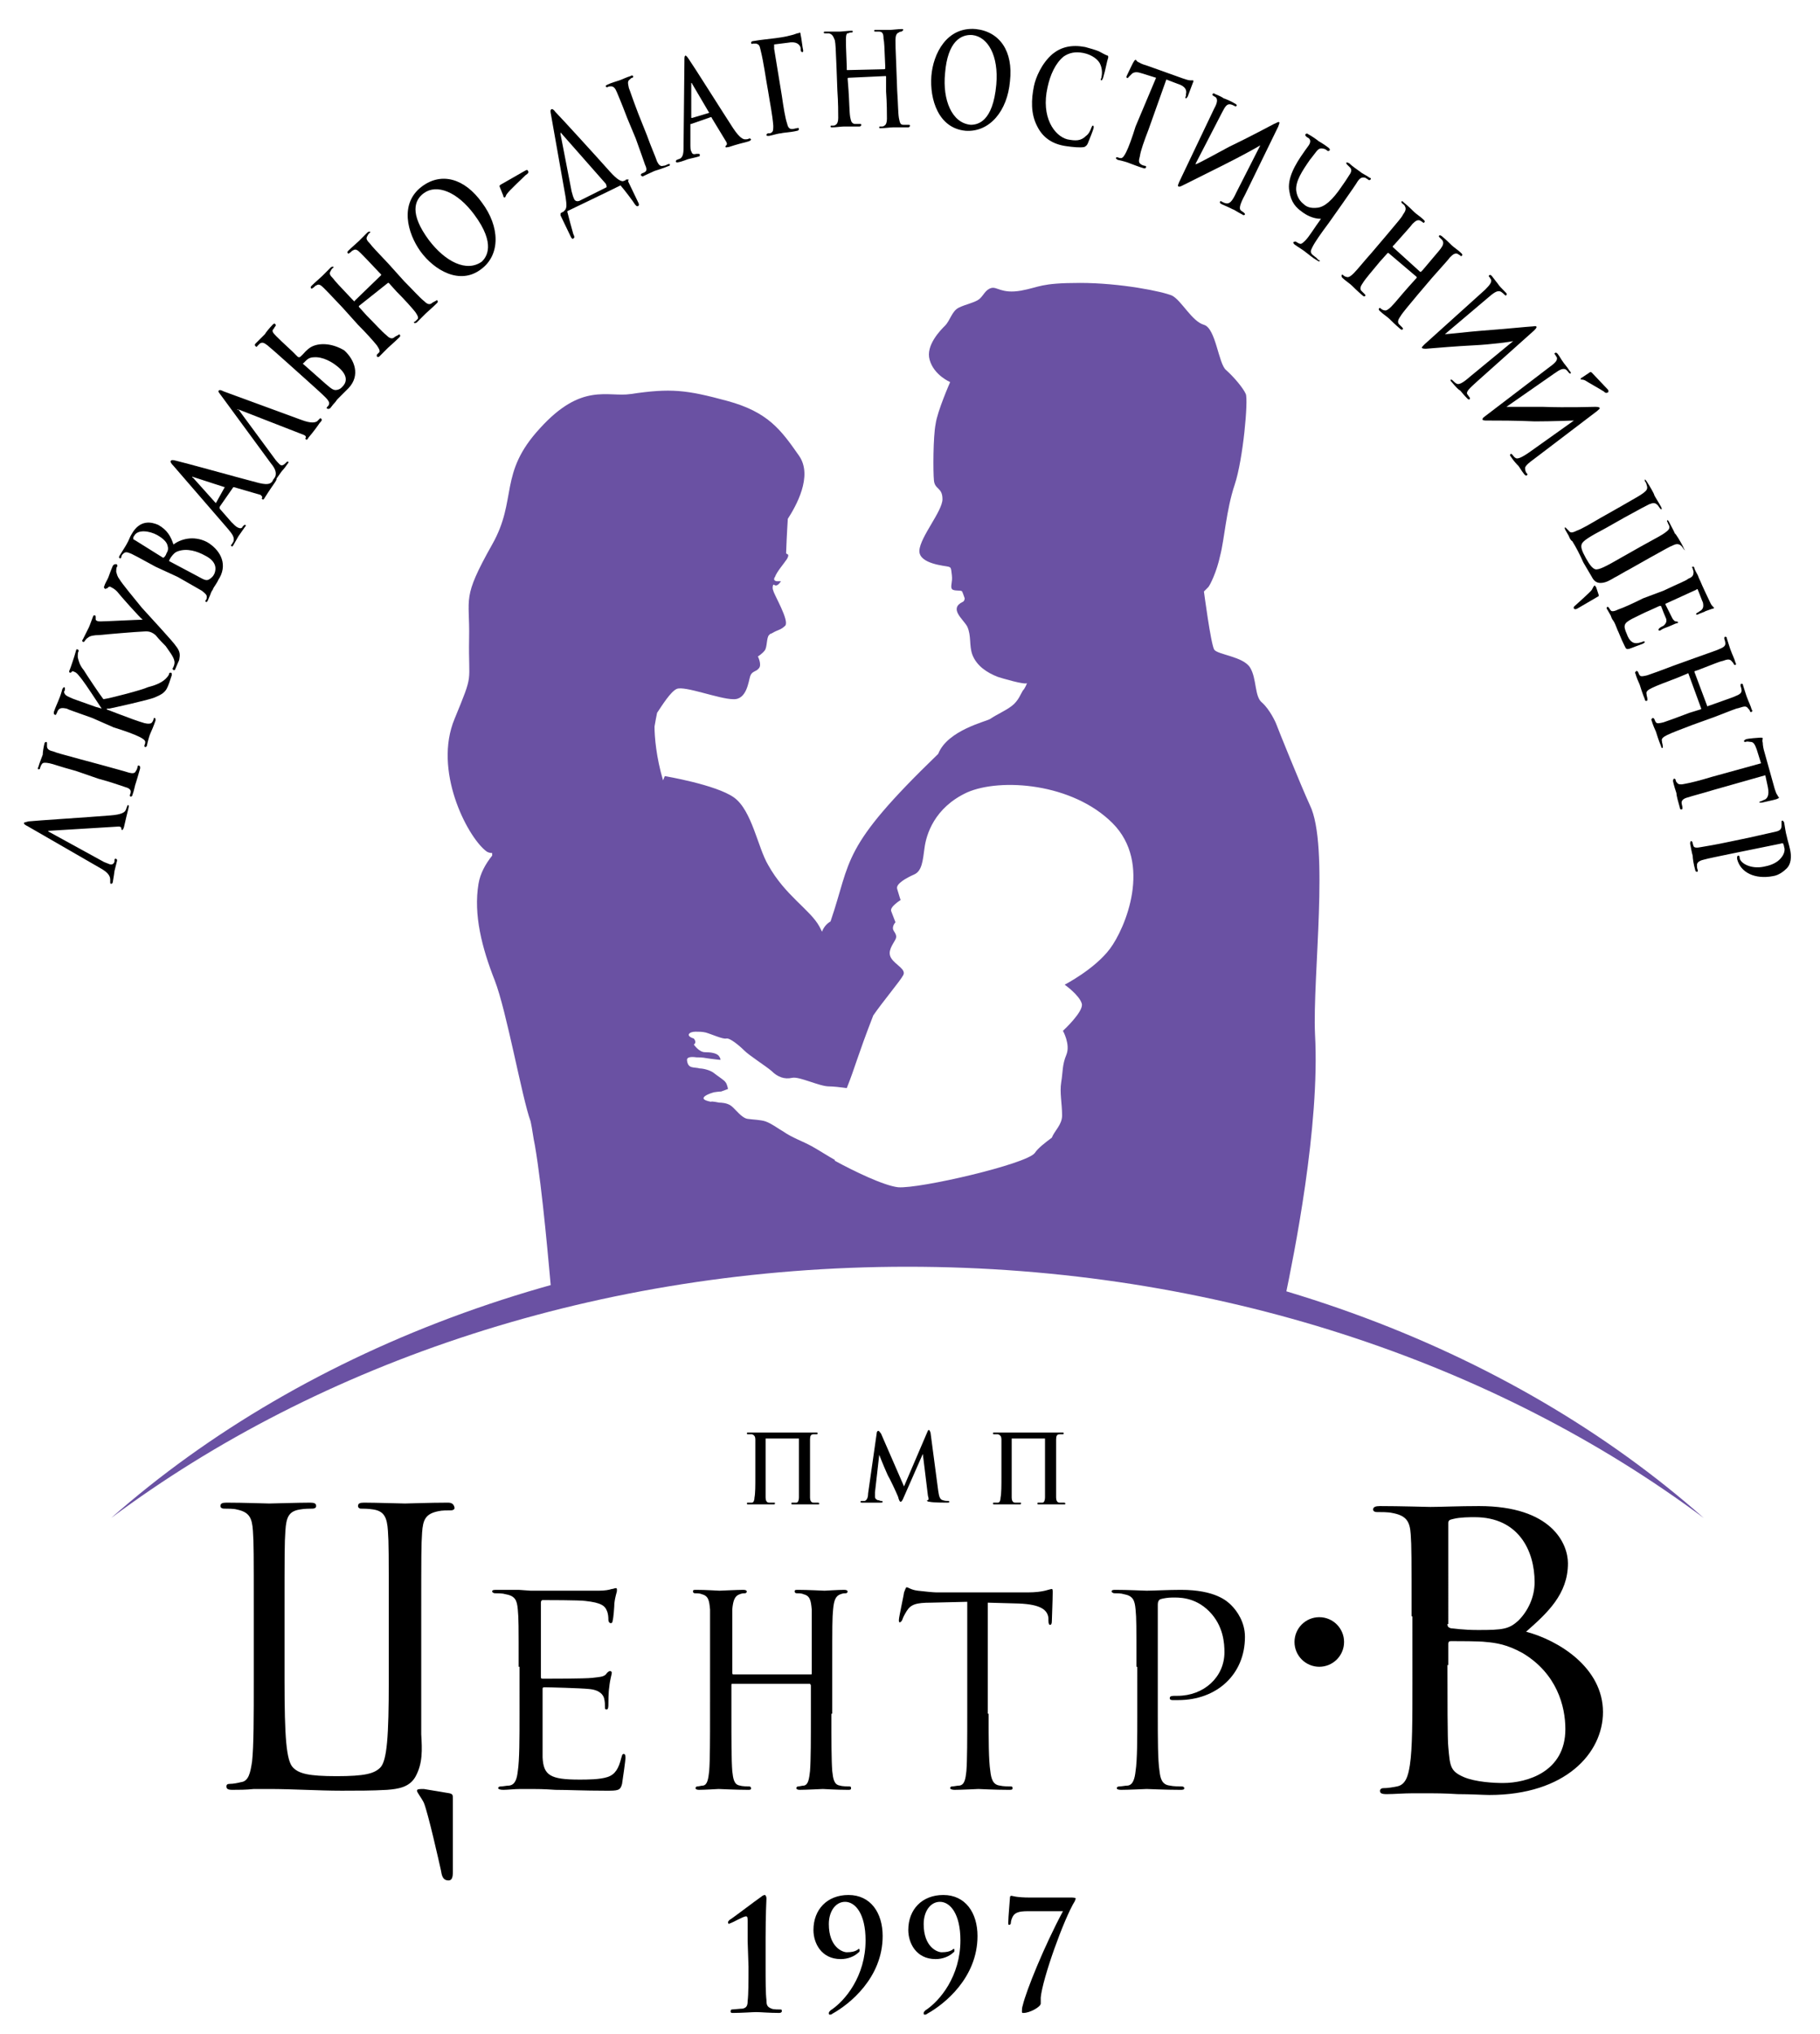 <?xml version="1.0" encoding="utf-8"?>
<!-- Generator: Adobe Illustrator 21.0.0, SVG Export Plug-In . SVG Version: 6.00 Build 0)  -->
<svg version="1.1" id="Layer_1" xmlns="http://www.w3.org/2000/svg" xmlns:xlink="http://www.w3.org/1999/xlink" x="0px" y="0px"
	 viewBox="0 0 213 238" style="enable-background:new 0 0 213 238;" xml:space="preserve">
<style type="text/css">
	.st0{fill:#FFFFFF;}
	.st1{fill:#6A51A3;}
</style>
<g>
	<g>
		<g>
			<path d="M60.7,195c0-4.8,0-5.7-0.1-6.7c-0.1-1.1-0.3-1.6-1.5-1.8c-0.3-0.1-0.9-0.1-1.2-0.1c-0.1,0-0.3-0.1-0.3-0.2
				c0-0.2,0.2-0.2,0.6-0.2c0.8,0,1.7,0,2.5,0l1.4,0.1c0,0,6.9,0,8,0c0.7,0,1.2-0.1,1.5-0.2c0.2,0,0.3-0.1,0.5-0.1
				c0.1,0,0.1,0.1,0.1,0.3c0,0.2-0.2,0.6-0.3,1.5c0,0.3-0.1,1.7-0.2,2c0,0.2-0.1,0.3-0.2,0.3c-0.2,0-0.3-0.2-0.3-0.4
				c0-0.2,0-0.7-0.2-1.1c-0.2-0.5-0.6-0.9-2.5-1.1c-0.6-0.1-4.7-0.1-5-0.1c-0.1,0-0.2,0.1-0.2,0.3v8.6c0,0.2,0,0.3,0.2,0.3
				c0.5,0,5,0,5.8-0.1c0.8-0.1,1.3-0.1,1.6-0.4c0.2-0.3,0.4-0.4,0.5-0.4c0.1,0,0.2,0.1,0.2,0.2c0,0.2-0.2,0.7-0.3,1.7
				c-0.1,0.6-0.1,1.8-0.1,2c0,0.2,0,0.6-0.2,0.6c-0.2,0-0.2-0.1-0.2-0.3c0-0.3,0-0.6-0.1-1c-0.1-0.4-0.5-1-1.8-1.1
				c-0.9-0.1-4.7-0.2-5.2-0.2c-0.2,0-0.2,0.1-0.2,0.2v2.7c0,1.1,0,4.7,0,5.3c0.1,2.1,0.9,2.6,4.3,2.6c0.9,0,2.4,0,3.3-0.3
				c0.9-0.3,1.3-1,1.6-2.2c0.1-0.3,0.1-0.5,0.3-0.5c0.2,0,0.2,0.3,0.2,0.5c0,0.2-0.3,2.4-0.4,3c-0.2,0.8-0.5,0.8-1.9,0.8
				c-2.6,0-4.5-0.1-5.9-0.1c-1.4-0.1-2.2-0.1-2.7-0.1c-0.1,0-0.7,0-1.4,0c-0.7,0-1.5,0.1-2,0.1c-0.4,0-0.6-0.1-0.6-0.2
				c0-0.1,0.1-0.2,0.3-0.2c0.3,0,0.7-0.1,1-0.1c0.7-0.1,0.9-0.8,1-1.7c0.2-1.3,0.2-3.8,0.2-6.7V195z"/>
			<path d="M97.3,200.5c0,3,0,5.4,0.1,6.7c0.1,0.9,0.2,1.6,0.9,1.7c0.3,0.1,0.9,0.1,1.1,0.1c0.2,0,0.2,0.1,0.2,0.2
				c0,0.2-0.1,0.2-0.4,0.2c-1.3,0-2.8-0.1-2.9-0.1c-0.1,0-2,0.1-2.7,0.1c-0.3,0-0.4-0.1-0.4-0.2c0-0.1,0.1-0.2,0.2-0.2
				c0.2,0,0.5-0.1,0.7-0.1c0.5-0.1,0.6-0.8,0.7-1.7c0.1-1.3,0.1-3.8,0.1-6.7v-3.3c0-0.1-0.1-0.2-0.1-0.2h-9.1c-0.1,0-0.1,0-0.1,0.2
				v3.3c0,3,0,5.4,0.1,6.7c0.1,0.9,0.2,1.6,0.9,1.7c0.3,0.1,0.9,0.1,1.1,0.1c0.1,0,0.2,0.1,0.2,0.2c0,0.2-0.1,0.2-0.4,0.2
				c-1.3,0-3.3-0.1-3.4-0.1c-0.1,0-1.6,0.1-2.3,0.1c-0.3,0-0.4-0.1-0.4-0.2c0-0.1,0.1-0.2,0.2-0.2c0.2,0,0.5-0.1,0.7-0.1
				c0.5-0.1,0.6-0.8,0.7-1.7c0.1-1.3,0.1-3.8,0.1-6.7V195c0-4.8,0-5.7,0-6.7c-0.1-1.1-0.2-1.6-1-1.8c-0.2-0.1-0.6-0.1-0.8-0.1
				c-0.1,0-0.2-0.1-0.2-0.2c0-0.2,0.1-0.2,0.4-0.2c1.1,0,2.6,0.1,2.7,0.1c0.1,0,2.1-0.1,2.8-0.1c0.3,0,0.4,0.1,0.4,0.2
				c0,0.1-0.1,0.2-0.2,0.2c-0.2,0-0.3,0-0.6,0.1c-0.6,0.2-0.8,0.7-0.9,1.8c0,1,0,1.9,0,6.7v0.7c0,0.2,0.1,0.2,0.1,0.2h9.1
				c0.1,0,0.1,0,0.1-0.2V195c0-4.8,0-5.7,0-6.7c-0.1-1.1-0.2-1.6-1-1.8c-0.2-0.1-0.6-0.1-0.8-0.1c-0.1,0-0.2-0.1-0.2-0.2
				c0-0.2,0.1-0.2,0.4-0.2c1.1,0,3,0.1,3.1,0.1c0.1,0,1.6-0.1,2.3-0.1c0.3,0,0.4,0.1,0.4,0.2c0,0.1-0.1,0.2-0.2,0.2
				c-0.2,0-0.3,0-0.6,0.1c-0.6,0.2-0.8,0.7-0.9,1.8c-0.1,1-0.1,1.9-0.1,6.7V200.5z"/>
			<path d="M115.7,200.5c0,3,0,5.4,0.2,6.7c0.1,0.9,0.3,1.6,1.1,1.7c0.4,0.1,1,0.1,1.3,0.1c0.2,0,0.2,0.1,0.2,0.2
				c0,0.2-0.1,0.2-0.5,0.2c-1.6,0-3.4-0.1-3.5-0.1c-0.1,0-1.9,0.1-2.8,0.1c-0.3,0-0.5-0.1-0.5-0.2c0-0.1,0.1-0.2,0.2-0.2
				c0.3,0,0.6-0.1,0.9-0.1c0.6-0.1,0.7-0.8,0.8-1.7c0.1-1.3,0.1-3.8,0.1-6.7v-13.1l-4.2,0.1c-1.8,0-2.4,0.2-2.9,1
				c-0.3,0.5-0.4,0.7-0.5,1c-0.1,0.2-0.2,0.3-0.3,0.3c-0.1,0-0.1-0.1-0.1-0.3c0-0.3,0.6-3,0.6-3.2c0.1-0.2,0.2-0.6,0.3-0.6
				c0.2,0,0.5,0.3,1.3,0.4c0.8,0.1,1.9,0.2,2.2,0.2h10.7c0.9,0,1.6-0.1,2-0.2c0.4-0.1,0.7-0.2,0.8-0.2c0.1,0,0.1,0.2,0.1,0.4
				c0,0.9-0.1,3.1-0.1,3.4c0,0.3-0.1,0.4-0.2,0.4c-0.1,0-0.2-0.1-0.2-0.5l0-0.3c-0.1-0.9-0.8-1.6-3.5-1.7l-3.6-0.1V200.5z"/>
			<path d="M133,195c0-4.8,0-5.7-0.1-6.7c-0.1-1.1-0.3-1.6-1.4-1.8c-0.3-0.1-0.8-0.1-1.1-0.1c-0.1,0-0.3-0.1-0.3-0.2
				c0-0.2,0.2-0.2,0.5-0.2c1.4,0,3.3,0.1,3.6,0.1c0.7,0,2.5-0.1,4-0.1c4,0,5.4,1.3,5.9,1.8c0.7,0.7,1.6,2,1.6,3.7
				c0,4.4-3.3,7.4-7.8,7.4c-0.2,0-0.5,0-0.7,0c-0.2,0-0.3-0.1-0.3-0.2c0-0.3,0.2-0.3,0.9-0.3c3.1,0,5.5-2.2,5.5-5.1
				c0-1-0.1-3.1-1.8-4.8c-1.7-1.7-3.6-1.6-4.3-1.6c-0.5,0-1.1,0.1-1.4,0.2c-0.2,0.1-0.3,0.3-0.3,0.6v12.8c0,3,0,5.4,0.2,6.7
				c0.1,0.9,0.3,1.6,1.2,1.7c0.4,0.1,1.1,0.1,1.4,0.1c0.2,0,0.3,0.1,0.3,0.2c0,0.2-0.2,0.2-0.5,0.2c-1.7,0-3.7-0.1-3.9-0.1
				c-0.1,0-2.1,0.1-3,0.1c-0.4,0-0.5-0.1-0.5-0.2c0-0.1,0.1-0.2,0.3-0.2c0.3,0,0.7-0.1,1-0.1c0.6-0.1,0.8-0.8,0.9-1.7
				c0.2-1.3,0.2-3.8,0.2-6.7V195z"/>
			<path d="M52.4,175.8c-2,0-4.8,0.1-5,0.1c-0.2,0-3.5-0.1-4.8-0.1c-0.5,0-0.7,0.1-0.7,0.4c0,0.2,0.2,0.3,0.3,0.3
				c0.3,0,0.9,0,1.5,0.1c1.3,0.2,1.6,1,1.7,2.5c0.1,1.4,0.1,2.7,0.1,9.6v7.9c0,6.5-0.2,9.4-1,10.2c-0.7,0.7-1.8,1-5.1,1
				c-3.3,0-4.4-0.3-5.1-1c-0.8-0.8-1-3.6-1-10.2v-7.9c0-6.9,0-8.2,0.1-9.6c0.1-1.6,0.4-2.3,1.7-2.5c0.5-0.1,1.2-0.1,1.5-0.1
				c0.2,0,0.4-0.1,0.4-0.3c0-0.3-0.2-0.4-0.7-0.4c-1.3,0-4.6,0.1-4.8,0.1c-0.2,0-3-0.1-5-0.1c-0.5,0-0.7,0.1-0.7,0.4
				c0,0.2,0.2,0.3,0.4,0.3c0.4,0,1.2,0,1.5,0.1c1.5,0.3,1.8,1,1.9,2.5c0.1,1.4,0.1,2.7,0.1,9.6v7.8c0,4.3,0,7.8-0.2,9.6
				c-0.2,1.3-0.4,2.3-1.3,2.4c-0.4,0.1-0.9,0.2-1.3,0.2c-0.3,0-0.4,0.1-0.4,0.3c0,0.3,0.2,0.4,0.7,0.4c0.7,0,1.6,0,2.5-0.1
				c0.9,0,1.6,0,1.8,0c2.8,0,5.7,0.2,8.5,0.2c1.8,0,3.6,0,5.3-0.1c1.3-0.1,2.6-0.3,3.3-1.5c0.9-1.6,0.8-3.2,0.7-5c0-2.1,0-4.2,0-6.2
				v-7.8c0-6.9,0-8.2,0.1-9.6c0.1-1.5,0.4-2.2,1.9-2.5c0.4-0.1,1.1-0.1,1.5-0.1c0.2,0,0.4-0.1,0.4-0.3
				C53.1,175.9,52.8,175.8,52.4,175.8z"/>
			<path d="M53,219c0,0.6-0.1,1-0.5,1c-0.7,0-0.8-0.6-0.9-1.2c-0.2-0.9-1.5-6.7-2-7.9c-0.3-0.6-0.8-1.2-0.8-1.4
				c0-0.2,0.3-0.2,0.8-0.2l3,0.5c0.4,0.1,0.4,0.2,0.4,0.7V219z"/>
			<path d="M165.2,189.1c0-6.9,0-8.2-0.1-9.6c-0.1-1.5-0.5-2.2-2.2-2.5c-0.4-0.1-1.3-0.1-1.8-0.1c-0.2,0-0.4-0.1-0.4-0.3
				c0-0.3,0.3-0.4,0.8-0.4c2.3,0,5.6,0.1,5.9,0.1c1.2,0,3.3-0.1,5.7-0.1c8.5,0,10.4,4.4,10.4,6.7c0,3.6-2.4,5.8-4.9,8
				c3.8,1,9,4.2,9,9.4c0,4.8-4.4,9.7-13.3,9.7c-0.6,0-2.2-0.1-3.7-0.1c-1.5-0.1-3-0.1-3.2-0.1c-0.1,0-1,0-2.1,0c-1,0-2.2,0.1-3,0.1
				c-0.6,0-0.8-0.1-0.8-0.4c0-0.1,0.1-0.3,0.4-0.3c0.5,0,1.1-0.1,1.6-0.2c1-0.2,1.3-1.2,1.5-2.5c0.3-1.9,0.3-5.4,0.3-9.6V189.1z
				 M169.4,190c0,0.3,0.1,0.4,0.4,0.5c0.3,0,1.3,0.2,3.2,0.2c2.9,0,3.6-0.1,4.7-1.1c1.1-1.1,1.9-2.7,1.9-4.5c0-3.7-1.9-7.6-7-7.6
				c-0.6,0-1.7,0-2.5,0.2c-0.5,0.1-0.6,0.2-0.6,0.5V190z M169.4,194.8c0,3.4,0,8.9,0.1,9.6c0.2,2.2,0.2,2.8,1.8,3.5
				c1.4,0.6,3.6,0.7,4.6,0.7c2.8,0,7.3-1.3,7.3-6.3c0-2.7-1-6.5-5-8.9c-1.8-1-3.1-1.2-4.3-1.3c-0.7-0.1-3.3-0.1-4.1-0.1
				c-0.2,0-0.3,0.1-0.3,0.3V194.8z"/>
			<circle cx="154.4" cy="192.1" r="2.9"/>
		</g>
		<g>
			<path d="M102.6,167.7c0-0.2,0.1-0.3,0.2-0.3c0.1,0,0.1,0.1,0.3,0.3l2.7,6.2l2.7-6.3c0.1-0.2,0.1-0.3,0.2-0.3
				c0.1,0,0.1,0.1,0.2,0.3l0.9,6.8c0.1,0.7,0.2,1,0.5,1.1c0.3,0.1,0.5,0.1,0.6,0.1c0.1,0,0.2,0,0.2,0.1c0,0.1-0.1,0.1-0.3,0.1
				c-0.2,0-1.6,0-2-0.1c-0.2,0-0.3-0.1-0.3-0.1c0-0.1,0-0.1,0.1-0.1c0.1,0,0.1-0.2,0-0.5l-0.6-4.9h0l-2.2,5
				c-0.2,0.5-0.3,0.6-0.4,0.6c-0.1,0-0.2-0.2-0.3-0.6c-0.2-0.5-1-2.2-1.2-2.5c-0.1-0.2-0.7-1.6-1-2.4h0l-0.5,4.4c0,0.2,0,0.4,0,0.5
				c0,0.2,0.1,0.3,0.3,0.4c0.2,0,0.3,0.1,0.4,0.1c0.1,0,0.2,0,0.2,0.1c0,0.1-0.1,0.1-0.3,0.1c-0.4,0-0.9,0-1.1,0c-0.2,0-0.7,0-1,0
				c-0.1,0-0.2,0-0.2-0.1c0-0.1,0.1-0.1,0.2-0.1c0.1,0,0.2,0,0.3,0c0.3-0.1,0.4-0.5,0.4-0.9L102.6,167.7z"/>
			<path d="M124.5,175.8c-0.1,0-0.4,0-0.5,0c-0.3,0-0.4-0.3-0.4-0.6c0-0.5,0-1.4,0-2.4v-2c0-1.7,0-2,0-2.4c0-0.4,0.1-0.6,0.4-0.6
				c0.1,0,0.2,0,0.3,0c0.1,0,0.2,0,0.2-0.1c0-0.1-0.1-0.1-0.2-0.1c-0.8,0-1.7,0-2.5,0c-0.8,0-1.6,0-2.4,0c-1,0-2,0-3,0
				c-0.1,0-0.2,0-0.2,0.1c0,0.1,0.1,0.1,0.2,0.1c0.1,0,0.3,0,0.4,0c0.3,0.1,0.4,0.3,0.4,0.6c0,0.4,0,0.7,0,2.4v2c0,1,0,1.9-0.1,2.4
				c0,0.3-0.1,0.6-0.3,0.6c-0.1,0-0.2,0-0.4,0c-0.1,0-0.2,0-0.2,0.1c0,0.1,0.1,0.1,0.2,0.1c0.4,0,1,0,1.3,0c0.3,0,0.9,0,1.6,0
				c0.1,0,0.2,0,0.2-0.1c0-0.1,0-0.1-0.2-0.1c-0.2,0-0.4,0-0.5,0c-0.3,0-0.4-0.3-0.4-0.6c0-0.5,0-1.4,0-2.4v-2c0-1.7,0-2.5,0-2.5
				h3.9c0,0,0,0.8,0,2.5v2c0,1,0,1.9,0,2.4c0,0.3-0.1,0.6-0.3,0.6c-0.1,0-0.2,0-0.4,0c-0.1,0-0.2,0-0.2,0.1c0,0.1,0.1,0.1,0.2,0.1
				c0.4,0,1,0,1.3,0c0.3,0,0.9,0,1.6,0c0.1,0,0.2,0,0.2-0.1C124.6,175.8,124.6,175.8,124.5,175.8z"/>
			<path d="M95.7,175.8c-0.2,0-0.4,0-0.5,0c-0.3,0-0.4-0.3-0.4-0.6c0-0.5,0-1.4,0-2.4v-2c0-1.7,0-2,0-2.4c0-0.4,0.1-0.6,0.4-0.6
				c0.1,0,0.2,0,0.3,0c0.1,0,0.2,0,0.2-0.1c0-0.1-0.1-0.1-0.2-0.1c-0.8,0-1.7,0-2.5,0c-0.8,0-1.6,0-2.4,0c-1,0-2,0-3,0
				c-0.1,0-0.2,0-0.2,0.1c0,0.1,0.1,0.1,0.2,0.1c0.1,0,0.3,0,0.4,0c0.3,0.1,0.4,0.3,0.4,0.6c0,0.4,0,0.7,0,2.4v2c0,1,0,1.9-0.1,2.4
				c0,0.3-0.1,0.6-0.3,0.6c-0.1,0-0.2,0-0.4,0c-0.1,0-0.2,0-0.2,0.1c0,0.1,0.1,0.1,0.2,0.1c0.4,0,1,0,1.3,0c0.3,0,0.9,0,1.6,0
				c0.1,0,0.2,0,0.2-0.1c0-0.1,0-0.1-0.2-0.1c-0.1,0-0.4,0-0.5,0c-0.3,0-0.4-0.3-0.4-0.6c0-0.5,0-1.4,0-2.4v-2c0-1.7,0-2.5,0-2.5
				h3.9c0,0,0,0.8,0,2.5v2c0,1,0,1.9,0,2.4c0,0.3-0.1,0.6-0.3,0.6c-0.1,0-0.2,0-0.4,0c-0.1,0-0.2,0-0.2,0.1c0,0.1,0.1,0.1,0.2,0.1
				c0.4,0,1,0,1.3,0c0.3,0,0.9,0,1.6,0c0.1,0,0.2,0,0.2-0.1C95.8,175.8,95.8,175.8,95.7,175.8z"/>
		</g>
		<g>
			<g>
				<g>
					<path d="M87.5,227.1c0-1,0-1.7,0-2.3c0-0.4,0-0.6-0.2-0.6c-0.3,0-1.5,0.7-1.8,0.8c-0.1,0-0.2,0.1-0.2,0.1c0,0-0.1-0.1-0.1-0.2
						c0-0.1,0.1-0.2,0.2-0.3c0.1,0,3.1-2.3,3.7-2.7c0.1-0.1,0.3-0.2,0.4-0.2c0.1,0,0.2,0.2,0.2,0.4c0,0.1-0.1,1.9-0.1,4.6v3.3
						c0,1.7,0,3.2,0.1,4c0,0.6,0.1,0.8,0.6,1c0.2,0.1,0.9,0.1,1.1,0.1c0.1,0,0.1,0.1,0.1,0.2c0,0.1-0.1,0.2-0.3,0.2
						c-1.2,0-2.2-0.1-2.7-0.1c-0.4,0-1.7,0.1-2.7,0.1c-0.2,0-0.3,0-0.3-0.2c0-0.1,0.1-0.2,0.1-0.2c0.2,0,1-0.1,1.3-0.1
						c0.5-0.1,0.6-0.4,0.6-0.9c0.1-0.8,0.1-2.3,0.1-4L87.5,227.1z"/>
					<path d="M103.3,226.5c0,4.9-3.9,8-5.9,9.1c-0.1,0.1-0.2,0.1-0.3,0.1c-0.1,0-0.1-0.1-0.1-0.2c0-0.1,0.1-0.2,0.2-0.3
						c1.7-1.1,4.1-4,4.1-8.2c0-3.1-1.2-4.5-2.4-4.5c-1.1,0-1.9,1.1-1.9,2.6c0,2.7,1.6,3.3,2.1,3.3c0.6,0,0.9-0.1,1.1-0.2
						c0.2-0.1,0.3-0.2,0.3-0.2c0.1,0,0.1,0.1,0.1,0.2c0,0,0,0.2-0.1,0.2c-0.5,0.5-1.3,0.8-2.1,0.8c-2.3,0-3.2-1.9-3.2-3.4
						c0-2.4,1.6-4.1,4.1-4.1C101.9,221.7,103.3,223.8,103.3,226.5z"/>
					<path d="M114.4,226.5c0,4.9-3.9,8-5.9,9.1c-0.1,0.1-0.2,0.1-0.3,0.1c-0.1,0-0.1-0.1-0.1-0.2c0-0.1,0.1-0.2,0.2-0.3
						c1.7-1.1,4.1-4,4.1-8.2c0-3.1-1.2-4.5-2.4-4.5c-1.1,0-1.9,1.1-1.9,2.6c0,2.7,1.6,3.3,2.1,3.3c0.6,0,0.9-0.1,1.1-0.2
						c0.2-0.1,0.3-0.2,0.3-0.2c0.1,0,0.1,0.1,0.1,0.2c0,0,0,0.2-0.1,0.2c-0.5,0.5-1.3,0.8-2.1,0.8c-2.3,0-3.2-1.9-3.2-3.4
						c0-2.4,1.6-4.1,4.1-4.1C113,221.7,114.4,223.8,114.4,226.5z"/>
					<path d="M125.5,222c0.3,0,0.4,0.1,0.4,0.1c0,0.1-0.1,0.2-0.1,0.3c-1.3,2.1-3.8,9.1-4,11.3c0,0.3,0,0.4,0,0.7
						c0,0.4-1.3,1.1-2,1.1c-0.2,0-0.2,0-0.2-0.2c0-0.2,0-0.4,0.1-0.7c0.4-1.7,2.5-6.9,4.7-11h-4.1c-0.4,0-1.1,0-1.5,0.3
						c-0.3,0.2-0.5,0.8-0.5,1.1c0,0.1-0.1,0.2-0.2,0.2c-0.1,0-0.1-0.1-0.1-0.3c0-0.6,0.2-2.7,0.2-2.9c0-0.2,0.1-0.2,0.2-0.2
						c0.1,0,0.5,0.2,2.2,0.2H125.5z"/>
				</g>
			</g>
		</g>
		<path class="st1" d="M106.2,146.4l44.2,5.4c1-4.8,4.1-20,3.5-30.8c-0.3-6.7,1.7-22.1-0.6-26.8c-1.1-2.4-3.8-9.1-3.9-9.4
			c-0.1-0.3-0.8-1.8-1.7-2.6c-0.9-0.7-0.6-2.8-1.4-4.1c-0.8-1.3-3.8-1.5-4.2-2.1c-0.4-0.7-1.2-6.8-1.2-6.8s0.3-0.3,0.5-0.5
			c0.2-0.2,1-1.8,1.4-3.7c0.5-1.9,0.7-5.3,1.7-8.3c1-3,1.6-9.9,1.3-10.6c-0.3-0.7-1.4-2-2.3-2.8c-0.9-0.7-1.2-4.9-2.6-5.3
			c-1.4-0.4-2.6-2.8-3.7-3.4c-1.1-0.5-6.1-1.5-10.8-1.5c-4.7,0-4.7,0.5-6.9,0.9c-2.3,0.4-2.8-0.5-3.5-0.3c-0.7,0.2-0.9,0.9-1.4,1.3
			c-0.5,0.4-1.6,0.6-2.4,1c-0.8,0.4-1,1.5-1.6,2.1c-0.5,0.5-2.3,2.3-1.8,4c0.5,1.8,2.4,2.6,2.4,2.6s-1.5,3.4-1.7,4.9
			c-0.3,1.5-0.3,5.6-0.2,6.6c0.1,1.1,1,0.8,1,2.2c0,1.4-2.6,4.4-2.7,6c-0.1,1.6,3.1,1.8,3.4,1.9c0.3,0.1,0.3,0.1,0.4,1
			c0.1,0.8-0.2,1.3,0,1.6c0.2,0.3,1.1,0.1,1.2,0.3c0.1,0.2,0.3,0.8,0.3,0.8s0,0.3-0.2,0.4c-1.7,0.8,0,2,0.5,2.9
			c0.5,1.1,0.2,2.2,0.6,3.3c0.5,1.3,1.7,2.1,3,2.6c0.3,0.1,3.3,1,3.4,0.7c0,0-0.2,0.6-0.5,0.9c-0.2,0.3-0.5,1.2-1.3,1.8
			c-0.8,0.6-1.6,0.9-2.5,1.5c-0.4,0.3-5,1.3-6.1,4.1c-11.5,11.1-10.1,12.3-12.6,19.6c-0.5,0.3-0.8,0.7-1,1.2
			c-0.1-0.2-0.2-0.4-0.3-0.6c-1.1-2-4-3.6-6-7.2c-1.2-2-1.9-6.4-4-7.9c-2.1-1.5-8.1-2.5-8.1-2.5l-0.2,0.5c-0.8-2.7-1-5.1-1-6.3
			c0.1-0.6,0.2-1.1,0.3-1.6c0.6-0.9,1.6-2.5,2.3-2.8c0.9-0.4,5,1.2,6.6,1.2c1.6,0.1,1.8-2.1,2-2.7c0.2-0.6,0.7-0.5,1-0.9
			c0.4-0.4-0.1-1.4-0.1-1.4s0.5-0.3,0.8-0.7c0.3-0.4,0.2-1.5,0.5-1.8c0.3-0.3,0,0,0.5-0.3c0.5-0.3,0.9-0.3,1.4-0.8
			c0.5-0.6-1.3-3.6-1.4-4.1c-0.1-0.2-0.1-0.5,0-0.7c0.1,0,0.2,0.1,0.3,0.1c0.3,0,0.6-0.5,0.6-0.5S91.1,68,90.9,68
			c-0.1,0-0.3-0.1-0.3-0.2c0-0.1,0-0.2,0.1-0.3c0.2-0.6,1-1.5,1.4-2.1c0.4-0.7-0.1-0.5-0.1-0.7c0-0.2,0.1-2.5,0.2-4c0,0,0,0,0,0
			c0.9-1.4,3-5,1.3-7.4c-2.1-3-3.6-5.1-8.4-6.4c-4.8-1.3-6.6-1.5-11.3-0.8c-2.7,0.4-5.7-1.4-10.6,4c-4.9,5.3-2.6,8.3-5.6,13.6
			c-3.6,6.4-2.6,6.1-2.7,11c-0.1,5.5,0.6,3.8-1.7,9.4c-2.5,6,1.4,13.6,3.6,15.4c0.2,0.2,0.5,0.3,0.8,0.3c0,0.1,0,0.2,0,0.3
			c-0.8,1-1.4,2.1-1.6,3.3c-0.6,3.6,0.4,7.5,1.9,11.3c1.4,3.6,3.2,13.8,4.2,16.5c0.2,0.9,0.3,1.9,0.5,2.8c0.9,5.2,1.7,14.8,1.9,16.9
			L106.2,146.4z M84.1,123.5c-0.3-0.3-0.9-0.4-1.6-0.4c-0.7,0-1.3-0.9-1.3-0.9s0.4-0.2,0-0.7c-1-0.3-0.6-0.8,0.2-0.8
			c0.4,0,0.8,0,1.2,0.1c0.7,0.2,2,0.8,2.4,0.7c0.4-0.1,1.5,0.8,2.1,1.4c0.6,0.6,2.5,1.8,3.2,2.4c0.7,0.7,1.5,1,2.4,0.8
			c0.8-0.2,3.2,1,4.3,1c0.5,0,1.4,0.1,2.1,0.2c0,0,0,0,0,0c1-2.5,1.2-3.6,3.1-8.5c1.1-1.6,3.2-4.1,3.5-4.7c0.4-0.7-0.9-1.2-1.4-2
			c-0.5-0.8,0.2-1.6,0.5-2.2c0.3-0.6-0.3-0.9-0.3-1.3c0-0.4,0.3-0.7,0.3-0.7s-0.3-0.8-0.5-1.3c-0.2-0.5,1.1-1.3,1.1-1.3
			s-0.2-0.6-0.4-1.3c-0.2-0.6,1.1-1.3,2-1.7c0.9-0.4,1-1.6,1.2-3.1c0.2-1.5,1.1-4.7,5-6.5c3.9-1.7,12.3-1.1,17,3.6
			c4.7,4.7,1.5,12.3-0.3,14.7c-1.8,2.4-5.3,4.2-5.3,4.2s1.7,1.2,2,2.2c0.3,0.9-2.2,3.2-2.2,3.2s0.9,1.6,0.4,2.8
			c-0.5,1.2-0.4,2-0.6,3.2c-0.2,1.2,0.1,2.5,0.1,3.9c0,1.1-0.9,1.8-1.2,2.6c-0.8,0.6-1.6,1.2-2,1.8c-1,1.3-13.5,4.2-16,4
			c-1.7-0.2-5.2-1.9-7.4-3.1c0,0,0-0.1,0-0.1c-0.9-0.5-1.8-1.1-2.7-1.6c-1.1-0.6-2.3-1-3.3-1.7c-0.7-0.4-1.3-0.9-2.1-1.2
			c-0.6-0.2-1.4-0.2-2.1-0.3c-0.7-0.1-1.4-1.1-1.9-1.5c-0.5-0.4-1.3-0.4-1.4-0.4c-0.1,0-0.9-0.2-1-0.1c-2.1-0.4,0.3-1.1,0.3-1.1
			s0.6-0.1,0.9-0.1c0.3-0.1,0.8-0.3,0.8-0.3s-0.1-0.6-0.3-0.8c-0.1-0.2-0.9-0.7-1.4-1.1c-0.4-0.3-1.2-0.5-1.6-0.5
			c-0.7-0.2-1.4,0.1-1.5-1c0-0.3,0.4-0.4,1.1-0.3c0.2,0,0.7,0,1.2,0.1c0.6,0.1,1.6,0.2,1.6,0.2S84.4,123.9,84.1,123.5z"/>
		<path d="M93.6,3.8c0,0-0.1,0.1-0.3,0.1c-1.6,0.6-3.4,0.6-5.1,0.9c-0.2,0-0.3,0.1-0.3,0.2c0,0.1,0.1,0.2,0.2,0.1c0.1,0,0.3,0,0.4,0
			c0.3,0.1,0.4,0.2,0.5,0.7c0.4,1.6,0.6,3.3,0.9,4.9c0.2,1.3,0.5,2.7,0.6,4c0,0.4,0,0.7-0.2,0.8c-0.1,0.1-0.2,0.1-0.4,0.1
			c-0.1,0-0.2,0.1-0.2,0.2c0,0.1,0.1,0.1,0.3,0.1c0.5-0.1,1.1-0.3,1.4-0.3c0.3-0.1,1.1-0.1,1.9-0.3c0.1,0,0.2-0.1,0.2-0.2
			c0-0.1-0.1-0.2-0.2-0.1c-0.2,0-0.4,0.1-0.6,0.1c-0.4,0-0.5-0.3-0.6-0.7c-0.2-0.6-0.4-1.8-0.6-3.2l-0.9-5.5c0-0.1,0-0.2,0-0.3
			c0-0.1,0-0.2,0-0.2l1.6-0.2c1-0.2,1.4,0.2,1.5,0.6l0,0.2c0,0.2,0.1,0.3,0.2,0.3C94,6.1,94,6,94,5.9c-0.1-0.4-0.2-1.5-0.3-1.8
			C93.7,3.8,93.6,3.8,93.6,3.8z"/>
		<path d="M154.1,30.2c-0.1-0.1-0.4-0.3-0.5-0.4c-0.3-0.3-0.2-0.5,0-0.9c0.3-0.6,1-1.6,1.9-2.8c0,0,3.2-4.5,3.4-4.9
			c0.3-0.4,0.5-0.5,0.9-0.4c0.1,0.1,0.2,0.1,0.3,0.2c0.1,0.1,0.2,0.1,0.3,0c0.1-0.1,0-0.2-0.1-0.2c-0.4-0.3-0.9-0.5-1.1-0.7
			c-0.3-0.2-1-0.7-1.3-1c-0.2-0.1-0.3-0.1-0.3-0.1c-0.1,0.1,0,0.2,0.1,0.3c0.1,0.1,0.2,0.2,0.3,0.3c0.2,0.2,0.2,0.5-0.1,0.9
			c-0.2,0.3-0.3,0.5-0.8,1.2c-1.2,1.8-2.1,2.5-2.9,2.6c-0.8,0.1-1.3-0.1-1.6-0.4c-0.4-0.3-0.8-0.8-0.9-1.6c-0.1-1.1,0.7-2.3,1.6-3.6
			c0,0,0.4-0.5,0.7-0.9c0.3-0.4,0.5-0.5,0.9-0.4c0.1,0,0.3,0.1,0.4,0.2c0.1,0.1,0.2,0.1,0.3,0c0.1-0.1,0-0.2-0.1-0.3
			c-0.5-0.4-1.2-0.8-1.2-0.8c-0.1-0.1-0.8-0.6-1.2-0.8c-0.1-0.1-0.2-0.1-0.3,0c-0.1,0.1,0,0.2,0.1,0.3c0.1,0.1,0.2,0.1,0.3,0.2
			c0.2,0.2,0.2,0.5-0.1,0.9c-0.3,0.4-0.5,0.7-0.5,0.7c-1,1.4-2,3.1-1.7,4.6c0.2,1.3,0.8,1.9,1.5,2.4c0.4,0.3,1.2,0.8,2.2,0.8
			c-0.8,1.1-1.4,2.1-1.8,2.5c-0.3,0.3-0.5,0.5-0.7,0.4c-0.1,0-0.2-0.1-0.4-0.2c-0.1-0.1-0.2,0-0.3,0c-0.1,0.1,0,0.2,0.1,0.3
			c0.4,0.3,1.1,0.7,1.3,0.9c0.3,0.2,0.7,0.6,1.4,1c0.1,0.1,0.2,0.1,0.3,0C154.2,30.4,154.2,30.3,154.1,30.2z"/>
		<path d="M36.4,40.6c-0.5,0.3-0.8,0.7-1,0.9c-0.2,0.2-0.3,0.3-0.4,0.3c0,0-0.1,0-0.2-0.1l-0.6-0.6h0l0,0c-1.2-1.1-1.6-1.5-1.9-1.8
			c-0.4-0.4-0.5-0.6-0.3-0.8c0.1-0.1,0.1-0.2,0.2-0.3c0.1-0.1,0.1-0.2,0-0.3c-0.1-0.1-0.2,0-0.3,0.1c-0.3,0.3-0.8,0.9-0.9,1.1
			c-0.2,0.2-0.7,0.7-1.1,1.1c-0.1,0.1-0.1,0.2,0,0.3c0.1,0.1,0.2,0.1,0.2,0c0.1-0.1,0.2-0.2,0.3-0.3c0.3-0.2,0.5-0.1,0.9,0.2
			c0.4,0.3,4.4,3.9,4.4,3.9c1,0.9,1.9,1.7,2.4,2.2c0.3,0.3,0.5,0.6,0.4,0.8c0,0.1-0.1,0.2-0.2,0.3c-0.1,0.1-0.1,0.2,0,0.2
			c0.1,0.1,0.2,0,0.3,0c0.2-0.2,0.3-0.4,0.5-0.6c0.2-0.2,0.3-0.4,0.4-0.5c0.1-0.1,0.4-0.4,0.7-0.7c0.3-0.3,0.5-0.5,0.6-0.6
			c1.4-1.5,0.7-3.3-0.5-4.4C38.8,40.1,37.3,40.1,36.4,40.6z M40.2,45.1c-0.2,0.2-0.3,0.4-0.7,0.5c-0.4,0.1-0.6,0-1.4-0.7l-2.6-2.3
			c-0.1-0.1-0.1-0.1,0-0.1l0.3-0.3c0.3-0.3,0.6-0.4,0.9-0.4c1.1-0.1,2.2,0.6,2.7,1C40.7,43.8,40.6,44.6,40.2,45.1z"/>
		<path d="M73.5,21c0,0-0.1,0-0.1,0c-0.1,0-0.2,0-0.2,0.1l-0.3,0.1c-0.2,0-0.6-0.1-1.5-1.1c-1.6-1.8-5.8-6.4-6.4-7
			c-0.2-0.3-0.4-0.4-0.5-0.3c-0.1,0.1-0.1,0.2,0,0.7l1.7,9.6c0.1,0.8,0.2,1.3-0.2,1.6l-0.1,0.1c-0.1,0-0.2,0.1-0.2,0.1
			c-0.1,0-0.1,0.1-0.1,0.2c0,0,0,0,0,0c0,0,0,0,0,0.1l1.2,2.5c0.1,0.2,0.2,0.3,0.3,0.2c0.2-0.1,0.1-0.3,0-0.5
			c-0.1-0.3-0.6-2.2-0.7-2.6c0,0,0-0.1,0-0.1l0,0c0,0,4.8-2.3,6.2-3c0,0,0.1,0,0.1,0.1c0.3,0.3,1.5,1.9,1.6,2.1
			c0.1,0.1,0.2,0.3,0.4,0.2c0.1-0.1,0.1-0.2,0-0.4l-1.2-2.5C73.6,21,73.6,21,73.5,21z M71,21.9c0,0-3.2,1.6-3.2,1.6
			c-0.3,0.1-0.5,0-0.6-0.2c-0.1-0.2-0.2-0.5-0.3-0.9l-1.3-6.7c0-0.1,0-0.1,0-0.2c0,0,0.1,0.1,0.1,0.1l5.2,5.9
			C71,21.7,71,21.9,71,21.9z"/>
		<g>
			<path d="M197,64c-0.3-0.6-0.9-1.6-1-1.6c0-0.1-0.5-1-0.7-1.4c-0.1-0.1-0.1-0.2-0.2-0.1c0,0,0,0.1,0,0.1c0.1,0.1,0.1,0.3,0.2,0.4
				c0.2,0.4,0,0.6-0.4,0.9c-0.4,0.3-0.8,0.5-2.8,1.6l-2.3,1.3c-1.9,1.1-2.7,1.5-3.1,1.4c-0.3-0.1-0.6-0.4-1.1-1.3
				c-0.5-0.9-0.6-1.3-0.5-1.6c0.1-0.4,0.9-0.9,2.8-1.9l2.3-1.3c2-1.1,2.4-1.3,2.8-1.5c0.5-0.2,0.7-0.2,1,0.1
				c0.1,0.1,0.2,0.3,0.3,0.4c0,0,0.1,0.1,0.1,0.1c0.1,0,0.1-0.1,0-0.3c-0.2-0.4-0.8-1.3-0.8-1.4c0-0.1-0.5-1-0.9-1.6
				c-0.1-0.1-0.1-0.2-0.2-0.2c0,0,0,0.1,0,0.2c0.1,0.1,0.2,0.3,0.2,0.4c0.2,0.5,0,0.7-0.4,1c-0.4,0.3-0.8,0.5-2.7,1.6l-2.3,1.3
				c-1.2,0.7-2.2,1.3-2.8,1.5c-0.4,0.2-0.7,0.3-0.9,0c-0.1-0.1-0.2-0.2-0.3-0.3c-0.1-0.1-0.1-0.1-0.1-0.1c-0.1,0-0.1,0.1,0,0.3
				c0.1,0.2,0.3,0.5,0.4,0.7c0.1,0.3,0.3,0.6,0.4,0.6c0.5,0.8,0.9,1.6,1.3,2.5c0.3,0.5,0.7,1.2,1,1.7c0.2,0.4,0.5,0.7,1,0.7
				c0.6,0,1.1-0.3,1.6-0.6c0.6-0.3,1.2-0.7,1.8-1l2.3-1.3c2-1.1,2.3-1.3,2.8-1.5c0.4-0.2,0.7-0.2,1,0.1c0.1,0.1,0.2,0.3,0.3,0.4
				c0,0,0.1,0.1,0.1,0.1C197.1,64.2,197,64.1,197,64z"/>
			<path d="M184.6,71.2c-0.2,0.1-0.3,0.1-0.4,0c-0.1-0.2,0.1-0.3,0.2-0.4c0.2-0.2,1.7-1.5,1.9-1.8c0.1-0.2,0.2-0.4,0.3-0.5
				c0.1,0,0.1,0.1,0.2,0.2l0.3,0.9c0,0.1,0,0.2-0.1,0.2L184.6,71.2z"/>
		</g>
		<path d="M188.1,45.5c0.1,0.1,0.2,0.2,0.1,0.4c-0.2,0.1-0.3,0.1-0.5-0.1c-0.3-0.2-1.9-1.1-2.2-1.3c-0.2-0.1-0.4-0.1-0.5-0.1
			c0-0.1,0-0.2,0.1-0.2l0.9-0.6c0.1-0.1,0.2-0.1,0.3,0L188.1,45.5z"/>
		<path d="M5.7,97.2c-0.1,0-0.1,0-0.1,0c0,0,0.1,0.1,0.1,0.1l6.2,3.4c0.3,0.2,0.7,0.3,0.9,0.4c0.3,0.1,0.5,0,0.6-0.3l0-0.2
			c0-0.1,0.1-0.2,0.2-0.1c0.1,0,0.1,0.1,0.1,0.2c-0.1,0.4-0.2,0.8-0.3,1.2c0,0.1-0.1,0.7-0.2,1.3c0,0.1-0.1,0.2-0.2,0.2
			c-0.1,0-0.1-0.1-0.1-0.2c0-0.1,0-0.3,0-0.3c0-0.5-0.4-0.9-1.1-1.3l-8.5-4.9c-0.4-0.2-0.5-0.3-0.5-0.4c0-0.1,0.2-0.1,0.5-0.2
			c0.9-0.1,7.2-0.5,9.6-0.7c1.4-0.1,1.7-0.4,1.8-0.6c0.1-0.2,0.1-0.3,0.2-0.5c0-0.1,0-0.1,0.1-0.1c0.1,0,0.1,0.1,0,0.5
			c-0.1,0.4-0.3,1.2-0.5,2.1c-0.1,0.2-0.1,0.3-0.2,0.3c-0.1,0-0.1-0.1-0.1-0.2c0-0.1-0.1-0.2-0.3-0.2L5.7,97.2z"/>
		<path d="M27.9,47.9c-0.1,0-0.1-0.1-0.1,0C27.7,47.9,27.8,48,27.9,47.9l4.2,5.7c0.2,0.3,0.5,0.6,0.6,0.7c0.2,0.2,0.4,0.2,0.7-0.1
			l0.1-0.1c0.1-0.1,0.1-0.1,0.2-0.1c0.1,0.1,0.1,0.1,0,0.2c-0.2,0.3-0.5,0.7-0.7,0.9c-0.1,0.1-0.4,0.6-0.8,1.1
			c-0.1,0.1-0.2,0.2-0.2,0.1c-0.1-0.1-0.1-0.1,0-0.2c0.1-0.1,0.1-0.2,0.2-0.3c0.2-0.5,0-1-0.5-1.6l-5.8-7.9
			c-0.3-0.4-0.4-0.5-0.3-0.6c0.1-0.1,0.2-0.1,0.6,0.1c0.8,0.3,6.8,2.5,9,3.3c1.3,0.5,1.7,0.3,1.9,0.2c0.1-0.1,0.2-0.2,0.3-0.3
			c0.1-0.1,0.1-0.1,0.2,0c0.1,0.1,0.1,0.2-0.2,0.5c-0.2,0.3-0.7,1-1.3,1.7c-0.1,0.2-0.2,0.3-0.3,0.2c-0.1-0.1-0.1-0.1,0-0.2
			c0-0.1,0-0.2-0.2-0.3L27.9,47.9z"/>
		<path d="M8.9,90.2c-2.2-0.6-2.6-0.8-3.1-0.9c-0.5-0.1-0.8-0.1-0.9,0.1c-0.1,0.1-0.1,0.2-0.2,0.4C4.7,90,4.6,90,4.5,90
			c-0.1,0-0.1-0.1,0-0.3c0.1-0.4,0.4-1.1,0.5-1.4C5,88,5.1,87.4,5.2,87c0-0.1,0.1-0.2,0.2-0.2c0.1,0,0.1,0.1,0.1,0.2
			c0,0.1,0,0.2,0,0.3c0,0.3,0.2,0.5,0.7,0.6c0.5,0.2,0.9,0.3,3.1,0.9l2.6,0.7c1.4,0.4,2.6,0.7,3.2,0.9c0.4,0.1,0.7,0.1,0.8-0.2
			c0.1-0.1,0.2-0.4,0.2-0.5c0-0.1,0.1-0.2,0.2-0.1c0.1,0,0.1,0.1,0.1,0.3c-0.2,0.7-0.4,1.4-0.5,1.7c-0.1,0.2-0.2,0.9-0.4,1.4
			c0,0.1-0.1,0.2-0.2,0.2c-0.1,0-0.1-0.1-0.1-0.2c0.1-0.2,0.1-0.3,0.1-0.4c0-0.2-0.2-0.4-0.6-0.5c-0.6-0.2-1.7-0.6-3.2-1L8.9,90.2z"
			/>
		<path d="M11.9,82.9L11.9,82.9c-0.4-0.6-1.9-2.9-2.3-3.4c-0.4-0.5-0.6-0.8-0.9-0.9c-0.2-0.1-0.3-0.1-0.3,0
			c-0.1,0.1-0.1,0.1-0.2,0.1c-0.1,0-0.1-0.1-0.1-0.2c0.1-0.2,0.3-0.8,0.4-1.1c0.1-0.3,0.3-0.9,0.4-1.3c0-0.1,0.1-0.2,0.2-0.1
			c0.1,0,0.1,0.1,0.1,0.2c-0.1,0.1-0.1,0.4-0.1,0.7c0.1,0.4,0.2,0.9,0.7,1.5c0.3,0.5,1.9,2.9,2.3,3.4c0.8-0.1,4.6-1.1,5.2-1.4
			c0.8-0.2,1.6-0.5,2.1-1c0.3-0.3,0.4-0.5,0.4-0.6c0-0.1,0.1-0.1,0.2-0.1c0.1,0,0.1,0.1,0.1,0.3l-0.3,0.9c-0.1,0.3-0.2,0.5-0.3,0.7
			c-0.3,0.5-0.7,0.7-1.4,1c-0.7,0.3-4.8,1.2-5.3,1.3l-0.3,0l0,0.1l1.3,0.5c1.3,0.5,2.4,0.9,3.1,1.1c0.4,0.1,0.8,0.1,0.9-0.1
			c0.1-0.1,0.2-0.4,0.2-0.5C18,84,18,84,18.1,84c0.1,0,0.1,0.1,0.1,0.3c-0.2,0.6-0.5,1.3-0.6,1.5c-0.1,0.2-0.3,0.9-0.4,1.4
			c0,0.1-0.1,0.2-0.2,0.2c-0.1,0-0.1-0.1-0.1-0.2c0.1-0.2,0.1-0.3,0.1-0.4c0-0.2-0.3-0.4-0.7-0.6c-0.6-0.3-1.7-0.7-3-1.1L10.8,84
			c-2.2-0.8-2.6-0.9-3-1.1c-0.5-0.1-0.8-0.1-1,0.2c-0.1,0.1-0.1,0.3-0.2,0.4c0,0.1-0.1,0.2-0.2,0.1c-0.1,0-0.1-0.1-0.1-0.3
			c0.2-0.6,0.5-1.2,0.6-1.5C7,81.6,7.2,81,7.3,80.6c0.1-0.1,0.1-0.2,0.2-0.2c0.1,0,0.1,0.1,0.1,0.2c0,0.1,0,0.2-0.1,0.3
			c0,0.3,0.2,0.5,0.7,0.7c0.4,0.2,0.8,0.3,3,1.1L11.9,82.9z"/>
		<path d="M18.2,66.3c-2-1.1-2.4-1.3-2.8-1.5c-0.5-0.2-0.7-0.3-1,0c-0.1,0.1-0.2,0.2-0.2,0.4c-0.1,0.1-0.1,0.2-0.2,0.1
			c-0.1-0.1-0.1-0.1,0-0.3c0.3-0.5,0.7-1.1,0.8-1.3c0.3-0.5,0.4-0.9,0.6-1.2c1-1.8,2.4-1.4,3.1-1.1c1.1,0.6,1.5,1.4,1.8,2.3
			c0.8-0.6,2.3-1.1,3.9-0.3c1.4,0.8,2.5,2.4,1.5,4.2c-0.1,0.1-0.2,0.4-0.4,0.7c-0.2,0.3-0.4,0.6-0.4,0.7c-0.1,0.1-0.2,0.3-0.3,0.6
			c-0.1,0.2-0.2,0.5-0.3,0.7c-0.1,0.1-0.1,0.2-0.2,0.1c-0.1,0-0.1-0.1,0-0.2c0.1-0.1,0.1-0.3,0.1-0.4c0-0.2-0.2-0.4-0.6-0.7
			c-0.5-0.3-1.6-0.9-2.8-1.6L18.2,66.3z M19,65.2c0.1,0.1,0.2,0,0.2,0c0.1-0.1,0.2-0.2,0.3-0.5c0.2-0.3,0.2-0.6,0.1-0.9
			c-0.1-0.4-0.5-0.8-1.2-1.2c-0.9-0.5-2.3-0.7-2.7,0.1c-0.1,0.1-0.1,0.2-0.1,0.3c0,0.1,0,0.1,0.2,0.2L19,65.2z M20.8,64.5
			c-0.3,0.1-0.5,0.3-0.8,0.7c-0.1,0.2-0.2,0.3-0.2,0.4c0,0,0,0.1,0.1,0.1l3.2,1.7c0.9,0.5,1.1,0.6,1.5,0.3c0.3-0.2,0.4-0.4,0.5-0.6
			c0.2-0.5,0.3-1.4-1.1-2.1C23.1,64.5,21.9,64.1,20.8,64.5z"/>
		<path d="M25.7,59.3c0,0,0,0.1,0,0.2l1.4,1.6c0.3,0.3,0.5,0.5,0.7,0.6c0.2,0.1,0.5,0.2,0.6-0.1l0.1-0.1c0.1-0.1,0.1-0.1,0.2-0.1
			c0.1,0.1,0.1,0.1,0,0.2c-0.2,0.3-0.5,0.7-0.7,1c-0.1,0.1-0.4,0.7-0.7,1.2c-0.1,0.1-0.1,0.2-0.2,0.1c-0.1-0.1-0.1-0.1,0-0.2
			c0.1-0.1,0.1-0.2,0.2-0.3c0.2-0.5-0.1-0.9-0.6-1.5l-6.4-7.4c-0.3-0.3-0.4-0.5-0.3-0.6c0.1-0.1,0.2-0.1,0.6,0
			c0.9,0.2,7,1.9,9.3,2.5c1.4,0.4,1.7,0.2,1.9,0c0.1-0.1,0.2-0.3,0.3-0.4c0-0.1,0.1-0.1,0.2-0.1c0.1,0.1,0.1,0.2-0.1,0.5
			c-0.2,0.3-0.7,1-1.2,1.8c-0.1,0.2-0.2,0.3-0.3,0.2c-0.1-0.1-0.1-0.1,0-0.2c0-0.1-0.1-0.2-0.2-0.3l-3.1-0.9c-0.1,0-0.1,0-0.1,0
			L25.7,59.3z M26.3,57C26.4,56.9,26.3,56.9,26.3,57l-3.7-1.2c-0.1,0-0.1-0.1-0.1,0c0,0,0,0.1,0.1,0.1l2.6,2.9c0,0,0.1,0.1,0.1,0
			L26.3,57z"/>
		<path d="M44.6,32.2c0,0,0-0.1,0-0.1l-0.2-0.2c-1.6-1.7-1.9-2-2.2-2.3c-0.4-0.4-0.6-0.5-0.9-0.3c-0.1,0-0.2,0.2-0.4,0.3
			c-0.1,0.1-0.2,0.1-0.2,0c-0.1-0.1,0-0.2,0.1-0.3c0.4-0.4,1-0.9,1.2-1.1c0.2-0.2,0.7-0.7,1-1c0.1-0.1,0.2-0.1,0.3-0.1
			c0.1,0.1,0,0.1-0.1,0.2c-0.1,0.1-0.1,0.1-0.2,0.3c-0.2,0.3-0.1,0.5,0.3,0.9c0.3,0.4,0.6,0.7,2.2,2.4l1.8,2c1,1,1.8,1.9,2.3,2.3
			c0.3,0.3,0.6,0.5,0.9,0.3c0.1-0.1,0.3-0.2,0.5-0.3c0.1-0.1,0.2-0.1,0.2,0c0.1,0.1,0,0.2-0.1,0.3c-0.5,0.5-1.1,1-1.3,1.2
			c-0.2,0.2-0.7,0.7-1,1c-0.1,0.1-0.2,0.1-0.3,0.1c-0.1-0.1-0.1-0.1,0.1-0.2c0.1-0.1,0.2-0.2,0.3-0.3c0.1-0.2-0.1-0.5-0.3-0.8
			c-0.4-0.5-1.2-1.4-2.2-2.4l-0.9-1c0,0-0.1,0-0.1,0L42,35.8c0,0,0,0.1,0,0.1l0.9,1c1,1,1.8,1.9,2.3,2.3c0.3,0.3,0.6,0.5,0.9,0.3
			c0.1-0.1,0.3-0.2,0.5-0.3c0.1-0.1,0.2-0.1,0.2,0c0.1,0.1,0,0.2-0.1,0.3c-0.5,0.5-1.1,1-1.3,1.2c-0.2,0.2-0.7,0.7-1,1
			c-0.1,0.1-0.2,0.1-0.3,0c0-0.1,0-0.1,0-0.2c0.1-0.1,0.2-0.2,0.3-0.3c0.1-0.2-0.1-0.5-0.3-0.8c-0.4-0.5-1.2-1.4-2.2-2.4l-1.8-2
			c-1.6-1.7-1.9-2-2.2-2.3c-0.4-0.4-0.6-0.5-0.9-0.3c-0.1,0-0.2,0.2-0.4,0.3c-0.1,0.1-0.2,0.1-0.2,0c-0.1-0.1,0-0.2,0.1-0.3
			c0.4-0.4,1-0.9,1.2-1.1c0.2-0.2,0.7-0.7,1-1c0.1-0.1,0.2-0.1,0.3-0.1c0.1,0.1,0,0.1-0.1,0.2c-0.1,0.1-0.1,0.1-0.2,0.3
			c-0.2,0.3-0.1,0.5,0.3,0.9c0.3,0.4,0.6,0.7,2.2,2.4l0.2,0.2c0.1,0.1,0.1,0.1,0.1,0L44.6,32.2z"/>
		<path d="M49.2,29.4c-1.5-2.1-2.5-5.6,0.2-7.6c2.3-1.7,5-0.9,7,1.9c2.1,2.8,2.2,6.1-0.1,7.8C53.8,33.4,50.8,31.6,49.2,29.4z
			 M55.5,25.1c-2-2.7-4.4-3.6-5.9-2.5c-1.1,0.8-1.7,2.4,0.6,5.5c1.9,2.5,4.4,3.8,6.2,2.5C56.9,30.1,58.1,28.6,55.5,25.1z"/>
		<path d="M61.4,20c0.2-0.1,0.3-0.2,0.4,0c0.1,0.2,0,0.3-0.3,0.5c-0.3,0.3-1.9,1.8-2.1,2.1c-0.2,0.2-0.2,0.4-0.3,0.5
			c-0.1,0-0.2,0-0.2-0.2l-0.4-1c-0.1-0.2,0-0.2,0.1-0.3L61.4,20z"/>
		<path d="M73.4,13.8c-0.8-2.1-1-2.5-1.2-3c-0.2-0.5-0.4-0.7-0.7-0.7c-0.1,0-0.3,0-0.4,0.1c-0.1,0-0.2,0-0.2-0.1
			c0-0.1,0-0.1,0.2-0.2c0.4-0.2,1.1-0.4,1.4-0.5c0.3-0.1,0.9-0.4,1.3-0.5c0.1-0.1,0.2-0.1,0.3,0c0,0.1,0,0.2-0.1,0.2
			c-0.1,0-0.2,0.1-0.3,0.2c-0.3,0.2-0.2,0.5-0.1,1c0.2,0.5,0.3,0.9,1.1,3l1,2.5c0.5,1.4,1,2.5,1.2,3.1c0.2,0.4,0.4,0.6,0.7,0.5
			c0.2,0,0.4-0.1,0.6-0.2c0.1,0,0.2,0,0.2,0c0,0.1,0,0.2-0.1,0.2c-0.7,0.3-1.4,0.5-1.7,0.6c-0.2,0.1-0.9,0.4-1.3,0.6
			c-0.1,0.1-0.2,0-0.3-0.1c0-0.1,0-0.1,0.1-0.2c0.2-0.1,0.3-0.1,0.4-0.2c0.2-0.1,0.2-0.4,0-0.8c-0.2-0.6-0.6-1.7-1.1-3.1L73.4,13.8z
			"/>
		<path d="M80.9,14.5c-0.1,0-0.1,0-0.1,0.1l0,2.2c0,0.4,0,0.8,0.1,0.9c0.1,0.3,0.2,0.4,0.6,0.3l0.2,0c0.1,0,0.2,0,0.2,0.1
			c0,0.1,0,0.2-0.1,0.2c-0.3,0.1-0.8,0.2-1.2,0.3c-0.1,0-0.7,0.3-1.3,0.4c-0.1,0-0.2,0-0.2-0.1c0-0.1,0-0.1,0.1-0.2
			c0.1,0,0.2-0.1,0.3-0.1c0.5-0.2,0.5-0.8,0.5-1.6l0.1-9.8c0-0.5,0-0.6,0.1-0.7c0.1,0,0.2,0.1,0.4,0.4c0.5,0.7,3.9,6.1,5.2,8.1
			c0.8,1.2,1.2,1.3,1.4,1.3c0.2,0,0.3,0,0.5-0.1c0.1,0,0.1,0,0.2,0.1c0,0.1-0.1,0.2-0.5,0.3c-0.4,0.1-1.2,0.3-2.1,0.6
			c-0.2,0-0.3,0.1-0.4,0c0-0.1,0-0.1,0.1-0.2c0.1-0.1,0.1-0.2,0-0.4l-1.7-2.8c0-0.1-0.1-0.1-0.1-0.1L80.9,14.5z M83,13.2
			C83,13.2,83,13.1,83,13.2l-2-3.4c0-0.1-0.1-0.1-0.1-0.1c0,0,0,0.1,0,0.1l0,3.9c0,0.1,0,0.1,0.1,0.1L83,13.2z"/>
		<path d="M103.5,8.1c0,0,0.1,0,0.1-0.1l0-0.3c-0.1-2.3-0.1-2.7-0.2-3.2c0-0.5-0.1-0.8-0.5-0.8c-0.1,0-0.3,0-0.4,0
			c-0.1,0-0.2,0-0.2-0.1c0-0.1,0.1-0.1,0.2-0.1c0.6,0,1.3,0,1.6,0c0.3,0,1-0.1,1.4-0.1c0.2,0,0.2,0,0.2,0.1c0,0.1-0.1,0.1-0.2,0.2
			c-0.1,0-0.2,0-0.3,0.1c-0.3,0.1-0.4,0.4-0.4,0.9c0,0.5,0,0.9,0.1,3.2l0.1,2.7c0.1,1.4,0.1,2.6,0.2,3.2c0.1,0.4,0.1,0.8,0.5,0.8
			c0.2,0,0.4,0,0.6,0c0.1,0,0.2,0,0.2,0.1c0,0.1-0.1,0.2-0.2,0.2c-0.7,0-1.5,0-1.8,0c-0.3,0-1,0.1-1.4,0.1c-0.2,0-0.2,0-0.2-0.1
			c0-0.1,0-0.1,0.2-0.1c0.2,0,0.3,0,0.4-0.1c0.2-0.1,0.3-0.4,0.3-0.8c0-0.6,0-1.8-0.1-3.2L103.7,9c0-0.1,0-0.1-0.1-0.1l-4.3,0.2
			c0,0-0.1,0-0.1,0.1l0.1,1.3c0.1,1.4,0.1,2.6,0.2,3.2c0.1,0.4,0.1,0.7,0.5,0.8c0.2,0,0.4,0,0.6,0c0.1,0,0.2,0,0.2,0.1
			c0,0.1-0.1,0.2-0.2,0.2c-0.7,0-1.5,0-1.8,0c-0.3,0-1,0.1-1.4,0.1c-0.1,0-0.2,0-0.2-0.1c0-0.1,0-0.1,0.2-0.1c0.2,0,0.3,0,0.4-0.1
			c0.2-0.1,0.3-0.4,0.3-0.8c0-0.6,0-1.8-0.1-3.2l-0.1-2.7c-0.1-2.3-0.1-2.7-0.2-3.2C97.5,4.2,97.4,4,97,3.9c-0.1,0-0.3,0-0.4,0
			c-0.1,0-0.2,0-0.2-0.1c0-0.1,0.1-0.1,0.2-0.1c0.6,0,1.3,0,1.6,0c0.3,0,1-0.1,1.4-0.1c0.2,0,0.2,0,0.2,0.1c0,0.1-0.1,0.1-0.2,0.1
			c-0.1,0-0.2,0-0.3,0.1C99.1,3.8,99,4.1,99,4.6c0,0.5,0,0.9,0.1,3.2l0,0.3c0,0.1,0,0.1,0.1,0.1L103.5,8.1z"/>
		<path d="M109,8.9c0.2-2.6,1.8-5.8,5.2-5.5c2.8,0.3,4.4,2.6,4,6.1c-0.3,3.5-2.4,6-5.2,5.8C109.8,15,108.8,11.6,109,8.9z M116.6,9.9
			c0.3-3.4-1-5.6-2.8-5.8c-1.3-0.1-2.9,0.7-3.2,4.5c-0.3,3.1,0.8,5.8,3,6C114.4,14.6,116.2,14.3,116.6,9.9z"/>
		<path d="M121.4,14.8c-0.8-1.5-0.7-3.2-0.4-4.7c0.2-1,0.9-2.7,2.2-3.8c1-0.8,2.2-1.1,3.8-0.8c0.7,0.2,1.1,0.3,1.6,0.5
			c0.4,0.2,0.7,0.4,1,0.5c0.1,0,0.1,0.1,0.1,0.2c0,0.1-0.1,0.3-0.2,0.8c-0.1,0.5-0.3,1.3-0.4,1.6c-0.1,0.2-0.1,0.3-0.2,0.3
			c-0.1,0-0.1-0.1,0-0.3c0.1-0.5,0.1-1-0.1-1.5c-0.2-0.6-1-1.2-2-1.4c-1-0.2-1.7,0-2.3,0.4c-1,0.8-1.6,2.2-1.9,3.6
			c-0.8,3.5,0.8,5.7,2.3,6.1c1,0.2,1.6,0.2,2.2-0.4c0.3-0.2,0.5-0.6,0.6-0.9c0.1-0.2,0.1-0.3,0.2-0.3c0.1,0,0.1,0.1,0.1,0.2
			c0,0.2-0.5,1.4-0.7,1.9c-0.1,0.2-0.2,0.3-0.4,0.4c-0.5,0.1-1.4,0-2.1-0.1C123.3,16.9,122.1,16.2,121.4,14.8z"/>
		<path d="M135.3,9.1l-1.6-0.5c-0.6-0.2-0.9-0.2-1.2,0c-0.2,0.2-0.3,0.3-0.4,0.4c-0.1,0.1-0.1,0.2-0.2,0.1c-0.1,0-0.1-0.1,0-0.3
			c0.1-0.2,0.7-1.5,0.8-1.6c0.1-0.2,0.2-0.2,0.2-0.2c0.1,0,0.1,0.2,0.4,0.3c0.3,0.2,0.7,0.3,1,0.4l4.2,1.5c0.3,0.1,0.6,0.2,0.8,0.2
			c0.2,0,0.3,0,0.3,0c0.1,0,0.1,0.1,0,0.3c-0.1,0.3-0.5,1.3-0.6,1.6c-0.1,0.1-0.1,0.2-0.2,0.2c-0.1,0-0.1-0.1,0-0.3l0-0.2
			c0.1-0.4,0-0.9-1-1.2l-1.3-0.5l-2.1,5.9c-0.5,1.3-0.9,2.4-1,3.1c-0.1,0.4-0.2,0.7,0.1,0.9c0.1,0.1,0.4,0.2,0.5,0.2
			c0.1,0,0.2,0.1,0.1,0.2c0,0.1-0.1,0.1-0.2,0.1c-0.7-0.2-1.4-0.5-1.7-0.6c-0.2-0.1-0.9-0.3-1.4-0.4c-0.1-0.1-0.2-0.1-0.2-0.2
			c0-0.1,0.1-0.1,0.2-0.1c0.2,0.1,0.3,0.1,0.4,0.1c0.2,0,0.4-0.3,0.6-0.7c0.3-0.6,0.7-1.7,1.1-3L135.3,9.1z"/>
		<path d="M144.7,22.5c-0.5,1.1-0.8,1.3-1.1,1.3c-0.2,0-0.4-0.1-0.6-0.2c-0.1-0.1-0.2-0.1-0.2,0c-0.1,0.1,0,0.2,0.2,0.3
			c0.7,0.3,1.1,0.5,1.3,0.6c0.1,0,0.5,0.3,1.1,0.6c0.1,0.1,0.2,0.1,0.3,0c0-0.1,0-0.1-0.1-0.2c-0.1-0.1-0.3-0.2-0.4-0.3
			c-0.2-0.2-0.1-0.7,0.5-1.8l3.9-8c0.1-0.3,0.2-0.5,0.1-0.5c-0.1-0.1-0.3,0.1-0.6,0.2c-0.2,0.1-2.8,1.5-5.3,2.7
			c-1.1,0.6-3.5,1.9-3.8,2l-0.1,0l3.1-6c0.4-0.8,0.6-1,0.9-1c0.2,0,0.4,0.1,0.6,0.2c0.1,0.1,0.2,0,0.2,0c0.1-0.1,0-0.2-0.2-0.3
			c-0.5-0.3-1-0.5-1.3-0.6c-0.1-0.1-0.5-0.3-1-0.5c-0.1-0.1-0.2-0.1-0.3,0c0,0.1,0,0.2,0.1,0.2c0.1,0.1,0.2,0.1,0.3,0.2
			c0.2,0.2,0.2,0.6-0.2,1.3l-4.1,8.6c-0.1,0.3-0.2,0.4-0.1,0.5c0.1,0.1,0.3,0,0.5-0.1c1-0.5,3.2-1.6,5-2.5c1.8-0.9,3.8-2,4.1-2.2
			l0,0L144.7,22.5z"/>
		<path d="M172,44.1c-0.9,0.8-1.3,0.9-1.5,0.8c-0.2-0.1-0.3-0.2-0.5-0.4c-0.1-0.1-0.2-0.1-0.2-0.1c-0.1,0.1,0,0.2,0.1,0.3
			c0.5,0.6,0.8,0.9,1,1c0.1,0.1,0.4,0.5,0.8,0.9c0.1,0.1,0.2,0.2,0.3,0.1c0.1-0.1,0-0.1,0-0.2c-0.1-0.1-0.2-0.3-0.3-0.4
			c-0.1-0.3,0.2-0.6,1.2-1.5l6.6-5.9c0.2-0.2,0.4-0.4,0.3-0.5c-0.1-0.1-0.3,0-0.6,0c-0.2,0-3.2,0.3-5.9,0.5
			c-1.3,0.1-3.9,0.4-4.2,0.4l0,0l5.2-4.4c0.7-0.6,1-0.7,1.3-0.6c0.2,0.1,0.4,0.3,0.5,0.4c0.1,0.1,0.2,0.1,0.2,0
			c0.1-0.1,0-0.2-0.1-0.3c-0.4-0.4-0.8-0.8-0.9-1c-0.1-0.1-0.3-0.4-0.7-0.9c-0.1-0.1-0.2-0.2-0.3-0.1c-0.1,0.1-0.1,0.1,0,0.2
			c0.1,0.1,0.1,0.2,0.2,0.3c0.1,0.3-0.1,0.6-0.7,1.2l-7.1,6.4c-0.2,0.2-0.3,0.3-0.3,0.4c0.1,0.1,0.3,0.1,0.5,0.1
			c1.2-0.1,3.6-0.3,5.6-0.4c2-0.1,4.3-0.4,4.6-0.5l0,0L172,44.1z"/>
		<path d="M179,52.9c-1,0.7-1.4,0.8-1.6,0.7c-0.2-0.1-0.3-0.3-0.4-0.4c-0.1-0.1-0.1-0.1-0.2-0.1c-0.1,0.1-0.1,0.2,0,0.3
			c0.4,0.6,0.7,0.9,0.9,1.1c0.1,0.1,0.3,0.5,0.7,1c0.1,0.1,0.2,0.2,0.3,0.1c0.1-0.1,0.1-0.1,0-0.2c-0.1-0.1-0.2-0.3-0.2-0.5
			c-0.1-0.3,0.2-0.6,1.3-1.4l7.1-5.4c0.2-0.2,0.4-0.3,0.3-0.4c-0.1-0.1-0.3-0.1-0.6-0.1c-0.2,0-3.2,0.1-6,0c-1.3,0-4,0-4.3,0l0,0
			l5.6-3.9c0.7-0.5,1-0.6,1.3-0.5c0.2,0.1,0.3,0.3,0.4,0.4c0.1,0.1,0.1,0.1,0.2,0.1c0.1-0.1,0-0.2-0.1-0.3c-0.3-0.5-0.7-0.9-0.8-1.1
			c-0.1-0.1-0.3-0.5-0.6-0.9c-0.1-0.1-0.2-0.2-0.3-0.1c-0.1,0-0.1,0.1,0,0.2c0.1,0.1,0.1,0.2,0.2,0.3c0.1,0.3-0.1,0.6-0.8,1.1
			l-7.6,5.8c-0.3,0.2-0.3,0.3-0.3,0.4c0.1,0.1,0.3,0.1,0.5,0.1c1.2,0,3.6,0,5.6,0.1c2.1,0,4.3-0.1,4.6-0.1l0,0L179,52.9z"/>
		<path d="M166.2,31.8c0,0,0.1,0,0.1,0l0.2-0.2c1.5-1.8,1.8-2.1,2.1-2.5c0.3-0.4,0.4-0.7,0.2-1c-0.1-0.1-0.2-0.2-0.3-0.3
			c-0.1-0.1-0.1-0.1-0.1-0.2c0.1-0.1,0.1-0.1,0.3,0c0.5,0.4,1,0.9,1.2,1.1c0.2,0.2,0.8,0.6,1.1,0.9c0.1,0.1,0.2,0.2,0.1,0.3
			c-0.1,0.1-0.1,0.1-0.2,0c-0.1-0.1-0.2-0.1-0.3-0.2c-0.3-0.1-0.5,0-0.9,0.4c-0.3,0.4-0.6,0.7-2.1,2.4l-1.7,2c-0.9,1.1-1.7,2-2,2.5
			c-0.2,0.3-0.4,0.6-0.2,0.9c0.1,0.1,0.3,0.3,0.4,0.4c0.1,0.1,0.1,0.2,0.1,0.2c-0.1,0.1-0.2,0.1-0.3,0c-0.6-0.5-1.1-1-1.3-1.2
			c-0.2-0.2-0.8-0.6-1.1-0.9c-0.1-0.1-0.2-0.2-0.1-0.3c0-0.1,0.1-0.1,0.2,0c0.1,0.1,0.3,0.2,0.4,0.2c0.2,0.1,0.5-0.1,0.8-0.4
			c0.5-0.5,1.2-1.4,2.1-2.4l0.9-1c0,0,0-0.1,0-0.1l-3.3-2.8c0,0-0.1,0-0.1,0l-0.9,1c-0.9,1.1-1.7,2-2,2.5c-0.2,0.3-0.4,0.6-0.2,0.9
			c0.1,0.1,0.3,0.3,0.4,0.4c0.1,0.1,0.1,0.1,0.1,0.2c-0.1,0.1-0.2,0.1-0.3,0c-0.6-0.5-1.1-1-1.3-1.2c-0.2-0.2-0.8-0.6-1.1-0.9
			c-0.1-0.1-0.1-0.2-0.1-0.3c0.1-0.1,0.1-0.1,0.2,0c0.1,0.1,0.3,0.2,0.4,0.2c0.2,0.1,0.5-0.1,0.8-0.4c0.5-0.5,1.2-1.4,2.1-2.4l1.7-2
			c1.5-1.8,1.8-2.1,2-2.5c0.3-0.4,0.4-0.7,0.2-1c0-0.1-0.2-0.2-0.3-0.3c-0.1-0.1-0.1-0.2-0.1-0.2c0.1-0.1,0.1-0.1,0.3,0.1
			c0.5,0.4,1,0.9,1.2,1.1c0.2,0.2,0.8,0.6,1.1,0.9c0.1,0.1,0.2,0.2,0.1,0.3c-0.1,0.1-0.1,0.1-0.2,0c-0.1-0.1-0.2-0.1-0.3-0.2
			c-0.3-0.1-0.5,0-0.9,0.4c-0.3,0.4-0.6,0.7-2.1,2.4l-0.2,0.2c0,0.1,0,0.1,0,0.1L166.2,31.8z"/>
		<path d="M194.7,69.1c2.1-1,2.5-1.1,2.9-1.4c0.5-0.2,0.6-0.4,0.6-0.8c0-0.1-0.1-0.3-0.1-0.4c-0.1-0.1-0.1-0.2,0-0.2
			c0.1,0,0.2,0,0.2,0.2c0.1,0.3,0.3,0.6,0.4,0.8c0.1,0.3,0.2,0.5,0.3,0.7c0.1,0.3,1.1,2.4,1.2,2.6c0.1,0.2,0.2,0.3,0.3,0.4
			c0,0,0.1,0.1,0.1,0.1c0,0,0,0.1-0.1,0.1c-0.1,0-0.3,0.1-0.9,0.3c-0.1,0.1-0.8,0.3-0.9,0.4c-0.1,0-0.2,0-0.2,0c0-0.1,0-0.1,0.1-0.2
			c0.1,0,0.3-0.2,0.5-0.3c0.2-0.2,0.3-0.4,0.2-0.9c-0.1-0.2-0.5-1.3-0.6-1.5c0-0.1-0.1-0.1-0.2,0l-3.5,1.6c-0.1,0-0.1,0.1-0.1,0.1
			c0.1,0.2,0.7,1.4,0.8,1.6c0.1,0.2,0.3,0.4,0.4,0.4c0.1,0,0.2,0,0.3,0.1c0,0,0,0.1-0.1,0.1c-0.1,0-0.3,0.1-1,0.4
			c-0.3,0.1-0.8,0.3-0.9,0.4c-0.1,0.1-0.3,0.1-0.3,0c0-0.1,0-0.1,0.1-0.2c0.1-0.1,0.3-0.2,0.5-0.3c0.2-0.2,0.4-0.4,0.3-0.8
			c-0.1-0.2-0.5-1.2-0.6-1.5c0,0-0.1,0-0.2,0l-1.1,0.5c-0.5,0.2-1.7,0.8-2.1,1c-0.9,0.5-1.1,0.7-0.6,1.8c0.1,0.3,0.3,0.7,0.6,0.9
			c0.3,0.2,0.6,0.2,1.2,0c0.2-0.1,0.2-0.1,0.3,0c0,0.1-0.1,0.1-0.2,0.2c-0.3,0.1-1.3,0.5-1.6,0.6c-0.4,0.1-0.4,0-0.6-0.4
			c-0.4-0.8-0.6-1.4-0.8-1.8c-0.2-0.5-0.3-0.8-0.5-1.1c-0.1-0.1-0.2-0.3-0.3-0.6c-0.1-0.2-0.3-0.5-0.4-0.7c-0.1-0.1-0.1-0.2,0-0.3
			c0.1,0,0.1,0,0.2,0.1c0.1,0.2,0.2,0.3,0.2,0.3c0.1,0.2,0.5,0.1,0.9-0.1c0.6-0.2,1.7-0.7,2.9-1.3L194.7,69.1z"/>
		<path d="M199.8,82.6c0,0,0,0.1,0.1,0l0.3-0.1c2.2-0.8,2.6-0.9,3-1.1c0.5-0.2,0.7-0.4,0.6-0.8c0-0.1-0.1-0.3-0.1-0.4
			c0-0.1,0-0.2,0.1-0.2c0.1,0,0.2,0,0.2,0.2c0.2,0.6,0.4,1.3,0.5,1.5c0.1,0.3,0.4,0.9,0.5,1.3c0.1,0.1,0.1,0.2,0,0.3
			c-0.1,0-0.2,0-0.2-0.1c0-0.1-0.1-0.2-0.2-0.3c-0.2-0.3-0.4-0.3-1-0.1c-0.5,0.1-0.9,0.3-3,1.1l-2.5,0.9c-1.3,0.5-2.4,0.9-3,1.2
			c-0.4,0.2-0.7,0.4-0.6,0.7c0,0.2,0.1,0.4,0.1,0.6c0,0.1,0,0.2,0,0.2c-0.1,0-0.2,0-0.2-0.2c-0.3-0.7-0.5-1.4-0.6-1.7
			c-0.1-0.2-0.4-0.9-0.5-1.3c-0.1-0.1,0-0.2,0.1-0.3c0.1,0,0.1,0,0.2,0.1c0.1,0.2,0.1,0.3,0.2,0.4c0.1,0.2,0.5,0.1,0.9,0
			c0.6-0.2,1.7-0.6,3-1.1L199,83c0.1,0,0.1-0.1,0.1-0.1l-1.5-4.1c0,0,0-0.1-0.1,0l-1.2,0.5c-1.3,0.5-2.4,0.9-3,1.2
			c-0.4,0.2-0.7,0.4-0.6,0.7c0,0.2,0.1,0.4,0.1,0.6c0,0.1,0,0.2-0.1,0.2c-0.1,0-0.2,0-0.2-0.2c-0.3-0.7-0.5-1.4-0.6-1.7
			c-0.1-0.2-0.4-0.9-0.5-1.3c-0.1-0.1,0-0.2,0.1-0.3c0.1,0,0.1,0,0.2,0.1c0.1,0.2,0.1,0.3,0.2,0.4c0.1,0.2,0.5,0.1,0.9,0
			c0.6-0.2,1.7-0.6,3-1.1l2.5-0.9c2.2-0.8,2.6-0.9,3-1.1c0.5-0.2,0.7-0.4,0.6-0.8c0-0.1-0.1-0.3-0.1-0.4c0-0.1,0-0.2,0.1-0.2
			c0.1,0,0.2,0,0.2,0.2c0.2,0.6,0.4,1.3,0.5,1.5c0.1,0.3,0.4,0.9,0.5,1.3c0.1,0.2,0.1,0.2,0,0.3c-0.1,0-0.1,0-0.2-0.1
			c0-0.1-0.1-0.2-0.2-0.3c-0.2-0.3-0.5-0.3-1-0.1c-0.5,0.1-0.9,0.3-3,1.1l-0.3,0.1c-0.1,0-0.1,0.1-0.1,0.1L199.8,82.6z"/>
		<path d="M206.1,89.3l-0.5-1.6c-0.2-0.6-0.4-0.9-0.7-0.9c-0.2,0-0.4-0.1-0.6,0c-0.1,0-0.2,0-0.2-0.1c0-0.1,0.1-0.1,0.2-0.2
			c0.2-0.1,1.6-0.2,1.7-0.2c0.2,0,0.3,0,0.3,0.1c0,0.1-0.1,0.2,0,0.5c0,0.3,0.1,0.8,0.2,1.1l1.2,4.3c0.1,0.3,0.2,0.6,0.3,0.7
			c0.1,0.2,0.1,0.2,0.2,0.3c0,0.1-0.1,0.1-0.3,0.2c-0.3,0.1-1.3,0.3-1.7,0.4c-0.2,0-0.2,0-0.3,0c0-0.1,0-0.1,0.3-0.2l0.2-0.1
			c0.4-0.1,0.7-0.5,0.5-1.5l-0.3-1.4l-6,1.7c-1.3,0.4-2.5,0.7-3.1,0.9c-0.4,0.1-0.7,0.3-0.7,0.6c0,0.2,0.1,0.4,0.1,0.6
			c0,0.1,0,0.2-0.1,0.2c-0.1,0-0.2,0-0.2-0.2c-0.2-0.7-0.4-1.4-0.4-1.7c-0.1-0.3-0.3-0.9-0.4-1.4c0-0.1,0-0.2,0.1-0.3
			c0.1,0,0.1,0,0.2,0.1c0,0.2,0.1,0.3,0.2,0.4c0.1,0.2,0.5,0.2,0.9,0.1c0.6-0.1,1.8-0.4,3.1-0.8L206.1,89.3z"/>
		<path d="M204.7,98c2.2-0.5,2.7-0.6,3.1-0.7c0.5-0.1,0.7-0.3,0.7-0.7c0-0.1,0-0.3,0-0.4c0-0.1,0-0.2,0.1-0.2c0.1,0,0.1,0.1,0.2,0.2
			c0.1,0.6,0.2,1.3,0.3,1.6c0.1,0.5,0.3,1.1,0.4,1.6c0.3,1.4-0.2,2-0.4,2.2c-0.3,0.3-0.9,0.8-1.6,0.9c-2.1,0.4-3.8-0.4-4.2-2
			c0-0.1,0-0.2,0-0.2c0-0.1,0-0.1,0.1-0.2c0.1,0,0.2,0,0.2,0.3c0.1,0.6,1.3,1.3,2.8,1c0.5-0.1,1.5-0.3,2.1-1.1
			c0.4-0.5,0.4-1,0.3-1.2c0-0.2-0.1-0.3-0.1-0.4c0,0-0.1-0.1-0.3,0l-5.9,1.2c-1.4,0.3-2.5,0.5-3.2,0.7c-0.4,0.1-0.7,0.3-0.7,0.6
			c0,0.2,0,0.4,0.1,0.6c0,0.1,0,0.2-0.1,0.2c-0.1,0-0.2-0.1-0.2-0.2c-0.2-0.7-0.3-1.4-0.3-1.7c-0.1-0.3-0.2-0.9-0.3-1.4
			c0-0.1,0-0.2,0.1-0.3c0.1,0,0.1,0,0.2,0.2c0,0.2,0.1,0.3,0.1,0.4c0.1,0.2,0.4,0.2,0.9,0.1c0.6-0.1,1.8-0.3,3.2-0.6L204.7,98z"/>
		<path d="M13.2,66.2c-0.1,0.2-0.4,1-0.5,1.3c-0.1,0.3-0.4,0.7-0.5,1.1c-0.1,0.1,0,0.2,0.1,0.3c0.1,0,0.2-0.1,0.3-0.1
			c0.1-0.2,0.3-0.2,0.4-0.1c0.2,0.1,0.4,0.2,0.7,0.5c0.3,0.4,2.7,3.1,3,3.3c-0.5,0-4.4,0.2-4.9,0.2c-0.2,0-0.4,0-0.5-0.1
			c-0.1,0-0.1-0.1-0.1-0.3c0-0.2,0-0.3-0.1-0.3c-0.1,0-0.2,0-0.2,0.1c-0.2,0.5-0.4,1.1-0.5,1.3c-0.2,0.4-0.6,1.2-0.7,1.4
			c-0.1,0.1-0.1,0.2,0,0.3c0.1,0,0.2,0,0.2-0.1c0.1-0.1,0.2-0.3,0.4-0.4c0.2-0.2,0.7-0.3,1.3-0.3c0.9-0.1,4.6-0.4,4.9-0.4
			c0.5,0,1-0.2,1.7,0.4c0.5,0.6,1,1.1,1.2,1.3c0.4,0.6,0.9,1.2,1,1.7c0.1,0.3-0.1,0.8-0.2,0.9c0,0.1,0,0.1,0.1,0.2
			c0.1,0,0.2,0,0.2-0.1l0.3-0.7c0.1-0.2,0.2-0.4,0.2-0.6c0.1-0.5,0-0.9-0.4-1.4c-0.3-0.5-3.2-3.6-4-4.5l0,0
			c-0.9-1.1-2.3-2.8-2.6-3.3c-0.3-0.4-0.3-0.6-0.4-0.9c0-0.2,0-0.5,0.1-0.6c0.1-0.1,0-0.3-0.1-0.3C13.3,66,13.3,66.1,13.2,66.2z"/>
	</g>
	<path class="st1" d="M106.2,144.7c-37.1,0-70.4,12.8-93.2,32.9c24.4-18.2,57.2-29.4,93.2-29.4c36,0,68.8,11.2,93.2,29.4
		C176.7,157.5,143.4,144.7,106.2,144.7z"/>
</g>
</svg>
